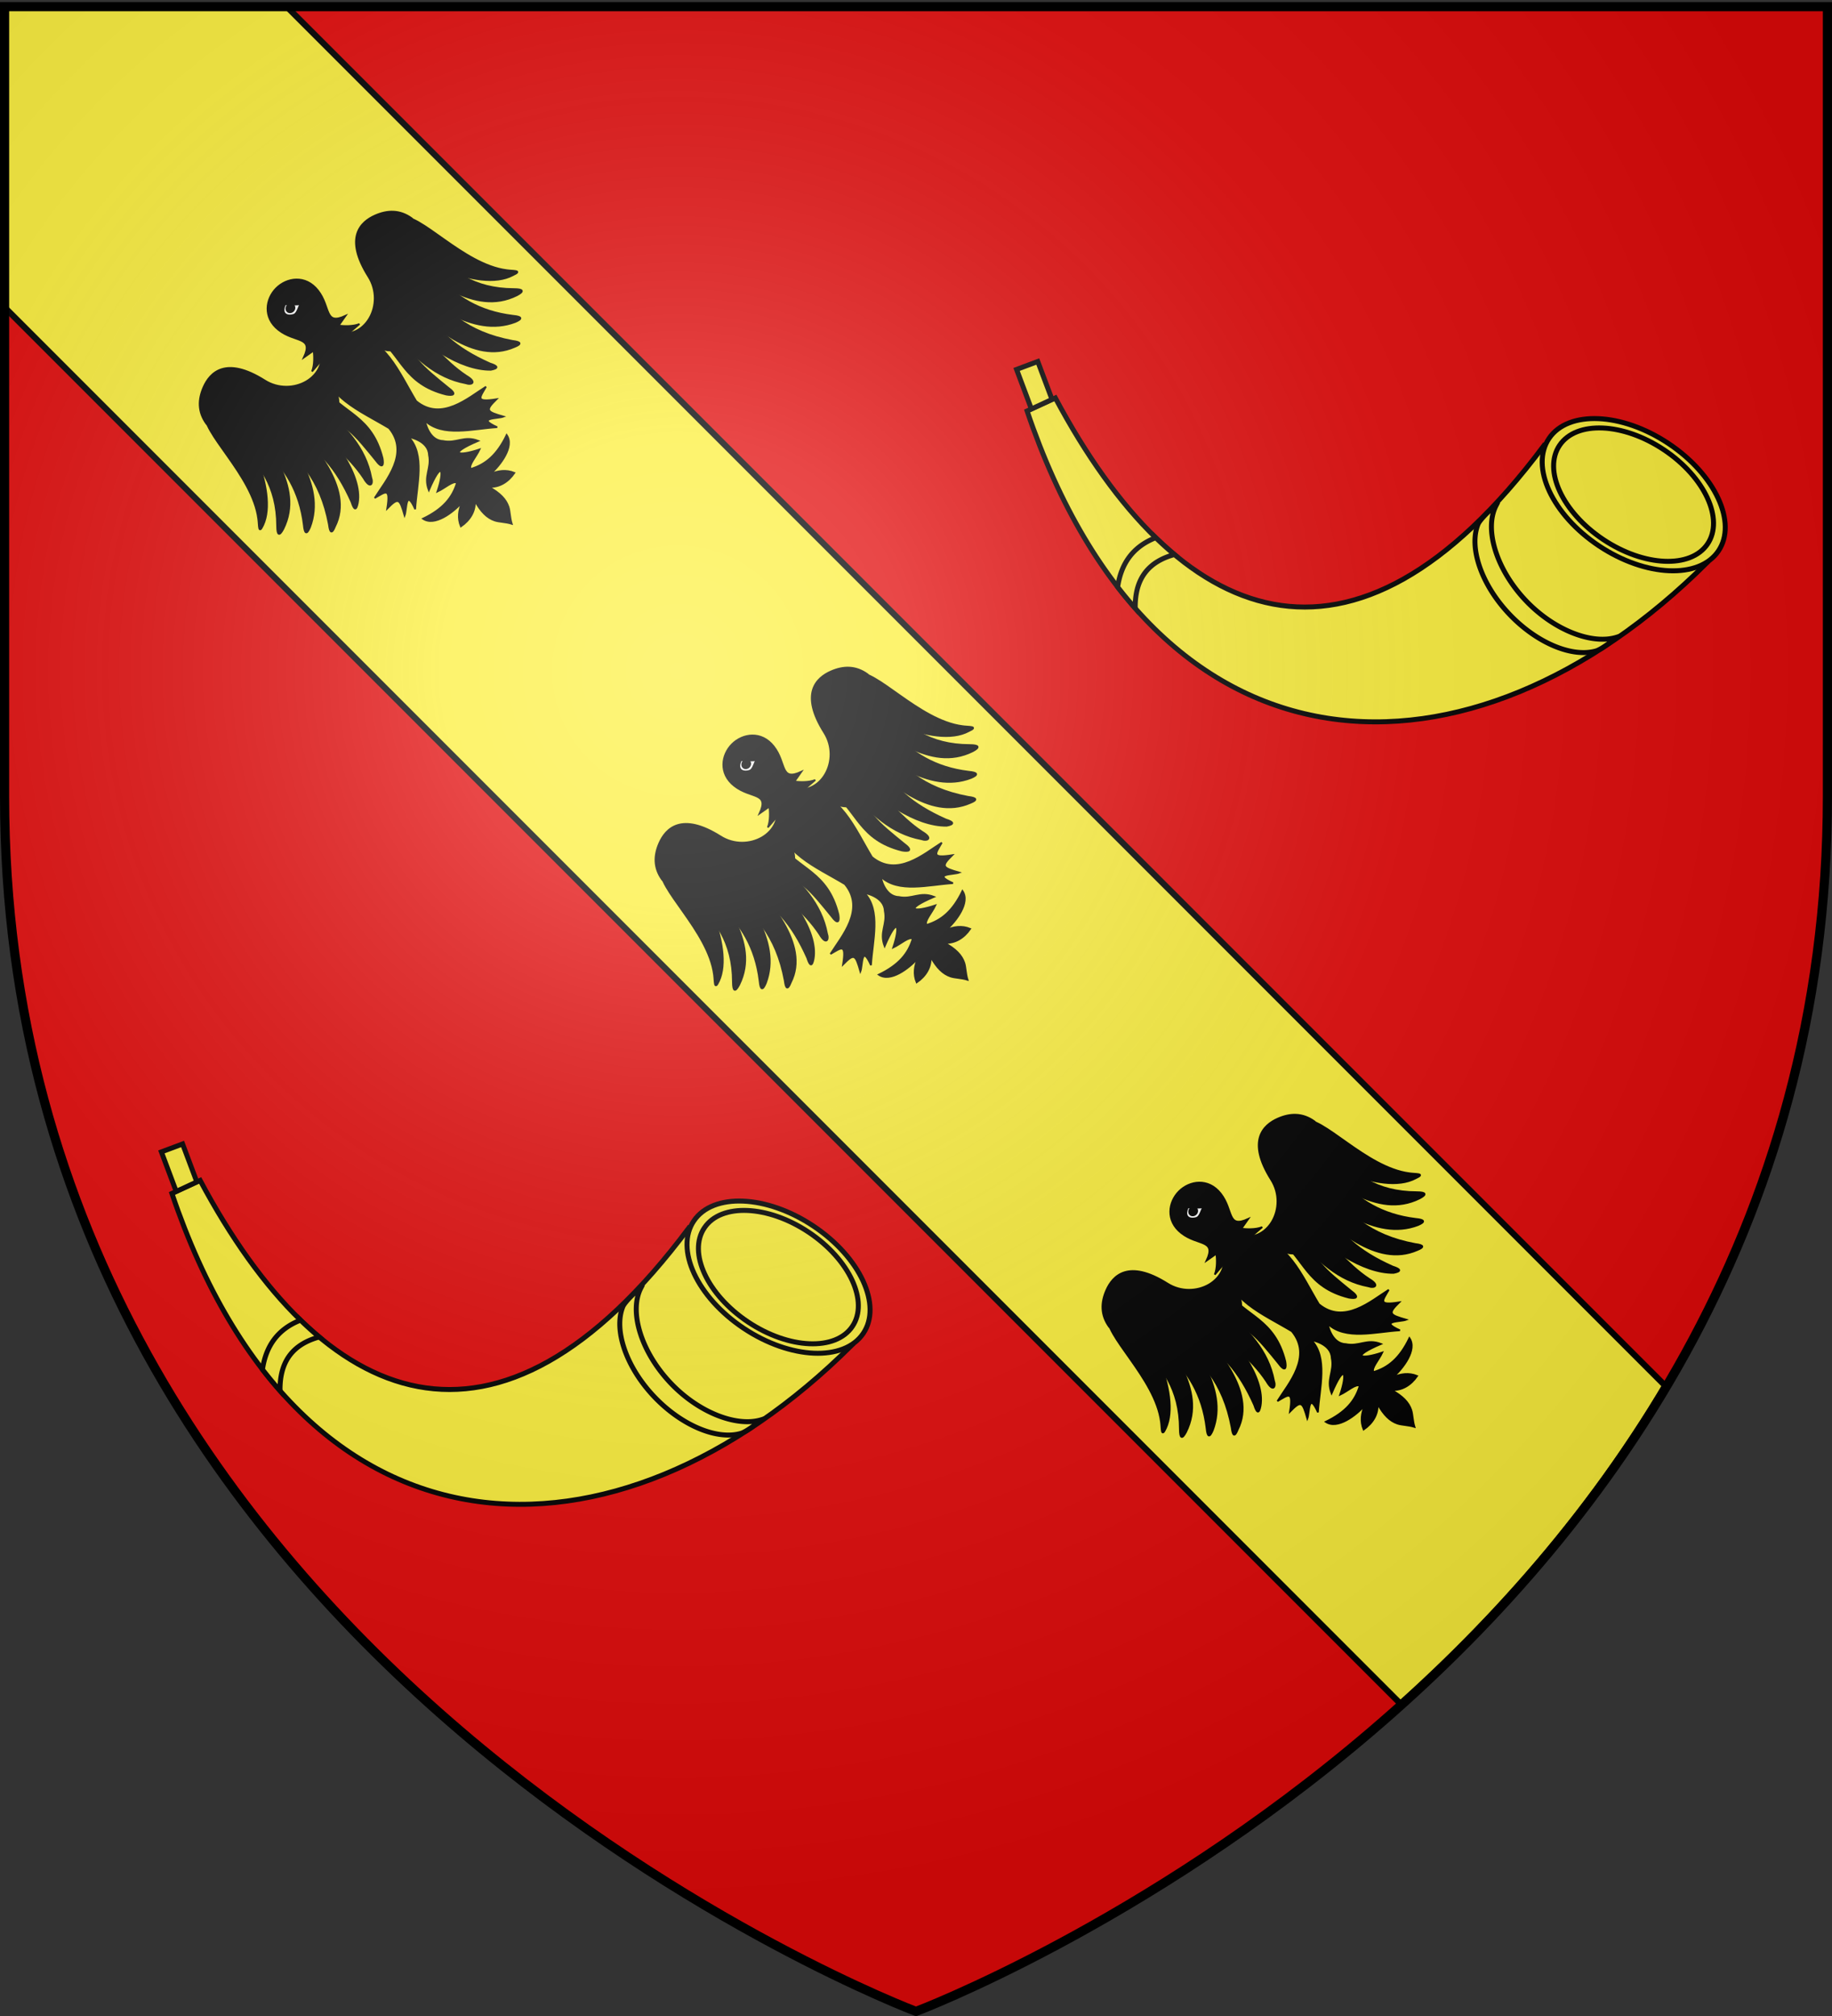 <svg xmlns="http://www.w3.org/2000/svg" xmlns:xlink="http://www.w3.org/1999/xlink" width="600" height="660" version="1.0"><rect width="100%" height="100%" fill="#333333" stroke="none"/><desc>Flag of Canton of Valais (Wallis)</desc><defs><radialGradient xlink:href="#b" id="c" cx="221.445" cy="226.331" r="300" fx="221.445" fy="226.331" gradientTransform="matrix(1.353 0 0 1.349 -77.63 -85.747)" gradientUnits="userSpaceOnUse"/><linearGradient id="b"><stop offset="0" style="stop-color:white;stop-opacity:.314"/><stop offset=".19" style="stop-color:white;stop-opacity:.251"/><stop offset=".6" style="stop-color:#6b6b6b;stop-opacity:.125"/><stop offset="1" style="stop-color:black;stop-opacity:.125"/></linearGradient></defs><g style="display:inline"><path d="M300 658.5s298.5-112.32 298.5-397.772V2.176H1.5v258.552C1.5 546.18 300 658.5 300 658.5" style="fill:#e20909;fill-opacity:1;fill-rule:evenodd;stroke:none;stroke-width:1px;stroke-linecap:butt;stroke-linejoin:miter;stroke-opacity:1"/></g><g style="opacity:1;display:inline"><path d="m1.5 100.781 457.375 457.375c31.349-28.132 62.039-62.67 86.688-104.125L93.719 2.188H1.5z" style="fill:#fcef3c;fill-opacity:1;fill-rule:evenodd;stroke:#000;stroke-width:2;stroke-linecap:butt;stroke-linejoin:miter;stroke-miterlimit:3.2;stroke-dasharray:none;stroke-opacity:1" transform="translate(-.148 -.328)"/><path d="M0 0h600v660H0z" style="fill:none;fill-opacity:1;fill-rule:nonzero;stroke:none;stroke-width:7.56;stroke-linecap:round;stroke-linejoin:round;stroke-miterlimit:4;stroke-dasharray:none;stroke-opacity:1" transform="translate(-.148 -.328)"/></g><g style="fill:#fcef3c"><path d="M115.714 208.099c115.943 155.128 220.9 109.177 294.643-28.81l17.024 7.857c-78.039 230.62-268.157 232.71-409.881 91.667z" style="fill:#fcef3c;fill-opacity:1;fill-rule:evenodd;stroke:#000;stroke-width:3;stroke-linecap:butt;stroke-linejoin:miter;stroke-miterlimit:4;stroke-dasharray:none;stroke-opacity:1" transform="matrix(-.543 0 0 .543 288.37 289.088)"/><path d="M112.555 203.657c11.575 17.042-1.906 46.069-30.108 64.83s-60.444 20.148-72.009 3.1c-11.575-17.042 1.906-46.07 30.108-64.83s60.444-20.149 72.009-3.1z" style="fill:#fcef3c;fill-opacity:1;fill-rule:evenodd;stroke:#000;stroke-width:3;stroke-linejoin:miter;stroke-miterlimit:4;stroke-dasharray:none;stroke-opacity:1" transform="matrix(-.543 0 0 .543 288.37 289.088)"/><path d="M106.193 207.83c10.112 14.932-1.665 40.367-26.303 56.806-24.639 16.44-52.806 17.656-62.91 2.717-10.112-14.933 1.665-40.368 26.304-56.807 24.638-16.44 52.805-17.655 62.909-2.717z" style="fill:#fcef3c;fill-opacity:1;fill-rule:evenodd;stroke:#000;stroke-width:3;stroke-linejoin:miter;stroke-miterlimit:4;stroke-dasharray:none;stroke-opacity:1" transform="matrix(-.543 0 0 .543 288.37 289.088)"/><path d="M144.506 244.138c7.271 14.116.076 38.371-17.968 57.372-16.987 17.889-39.843 26.543-54.51 22.124.756 1.046 8.812 7.197 12.109 8.159 14.366 4.19 35.791-4.668 52.37-22.127 16.923-17.82 24.547-40.271 18.887-54.257-1.157-2.86-8.886-10.342-10.888-11.27zM349.788 263.541a201 201 0 0 1-11.281 10.157c14.664 4.03 23.958 13.41 23.656 32.406 3.599-4.08 7.14-8.347 10.594-12.813-2.004-13.753-8.841-24.223-22.969-29.75z" style="fill:#fcef3c;fill-opacity:1;fill-rule:evenodd;stroke:#000;stroke-width:3;stroke-linecap:butt;stroke-linejoin:miter;stroke-miterlimit:4;stroke-dasharray:none;stroke-opacity:1" transform="matrix(-.543 0 0 .543 288.37 289.088)"/><path d="m420.945 157.323-8.594 22.875 12.437 5.75 8.938-23.844z" style="fill:#fcef3c;fill-opacity:1;fill-rule:evenodd;stroke:#000;stroke-width:3;stroke-linejoin:miter;stroke-miterlimit:4;stroke-dasharray:none;stroke-opacity:1" transform="matrix(-.543 0 0 .543 288.37 289.088)"/></g><g style="fill:#fcef3c"><path d="M115.714 208.099c115.943 155.128 220.9 109.177 294.643-28.81l17.024 7.857c-78.039 230.62-268.157 232.71-409.881 91.667z" style="fill:#fcef3c;fill-opacity:1;fill-rule:evenodd;stroke:#000;stroke-width:3;stroke-linecap:butt;stroke-linejoin:miter;stroke-miterlimit:4;stroke-dasharray:none;stroke-opacity:1" transform="matrix(-.543 0 0 .543 568.453 32.923)"/><path d="M112.555 203.657c11.575 17.042-1.906 46.069-30.108 64.83s-60.444 20.148-72.009 3.1c-11.575-17.042 1.906-46.07 30.108-64.83s60.444-20.149 72.009-3.1z" style="fill:#fcef3c;fill-opacity:1;fill-rule:evenodd;stroke:#000;stroke-width:3;stroke-linejoin:miter;stroke-miterlimit:4;stroke-dasharray:none;stroke-opacity:1" transform="matrix(-.543 0 0 .543 568.453 32.923)"/><path d="M106.193 207.83c10.112 14.932-1.665 40.367-26.303 56.806-24.639 16.44-52.806 17.656-62.91 2.717-10.112-14.933 1.665-40.368 26.304-56.807 24.638-16.44 52.805-17.655 62.909-2.717z" style="fill:#fcef3c;fill-opacity:1;fill-rule:evenodd;stroke:#000;stroke-width:3;stroke-linejoin:miter;stroke-miterlimit:4;stroke-dasharray:none;stroke-opacity:1" transform="matrix(-.543 0 0 .543 568.453 32.923)"/><path d="M144.506 244.138c7.271 14.116.076 38.371-17.968 57.372-16.987 17.889-39.843 26.543-54.51 22.124.756 1.046 8.812 7.197 12.109 8.159 14.366 4.19 35.791-4.668 52.37-22.127 16.923-17.82 24.547-40.271 18.887-54.257-1.157-2.86-8.886-10.342-10.888-11.27zM349.788 263.541a201 201 0 0 1-11.281 10.157c14.664 4.03 23.958 13.41 23.656 32.406 3.599-4.08 7.14-8.347 10.594-12.813-2.004-13.753-8.841-24.223-22.969-29.75z" style="fill:#fcef3c;fill-opacity:1;fill-rule:evenodd;stroke:#000;stroke-width:3;stroke-linecap:butt;stroke-linejoin:miter;stroke-miterlimit:4;stroke-dasharray:none;stroke-opacity:1" transform="matrix(-.543 0 0 .543 568.453 32.923)"/><path d="m420.945 157.323-8.594 22.875 12.437 5.75 8.938-23.844z" style="fill:#fcef3c;fill-opacity:1;fill-rule:evenodd;stroke:#000;stroke-width:3;stroke-linejoin:miter;stroke-miterlimit:4;stroke-dasharray:none;stroke-opacity:1" transform="matrix(-.543 0 0 .543 568.453 32.923)"/></g><g style="fill:#000"><path d="M64.753 130.195c-30.57 18.186-18.842 136.546-66.38 198.156-6.59 8.94-20.31 20.336-1.886 13.52C57.22 319.605 106.65 185.46 99.882 119.85c-5.265.003-14.913-.358-20.226.009-8.797 3.446-6.105 6.891-14.903 10.337z" style="fill:#000;fill-opacity:1;fill-rule:evenodd;stroke:#000;stroke-width:3.454;stroke-linecap:butt;stroke-linejoin:miter;stroke-miterlimit:4;stroke-dasharray:none;stroke-opacity:1" transform="matrix(.132 -.132 .132 .132 41.488 126.277)"/><path d="M76.119 164.731c-7.352 12.734-7.879 33.016-8.16 47.917-.903 48.047-4.61 97.353-55.148 148.135-11.749 11.889-9.785 15.11 3.797 10.938 81.06-27.275 79.942-129.285 105.83-186.346-1.95-12.183-.825-24.016-8.719-31.72-5.233.578-10.455.547-15.695 1.492-8.37 4.384-13.536 5.2-21.905 9.584z" style="fill:#000;fill-opacity:1;fill-rule:evenodd;stroke:#000;stroke-width:3.454;stroke-linecap:butt;stroke-linejoin:miter;stroke-miterlimit:4;stroke-dasharray:none;stroke-opacity:1" transform="matrix(.132 -.132 .132 .132 41.488 126.277)"/><path d="M91.595 194.577c-3.159 22.158.525 39.568.894 57.793.944 46.488-7.925 92.412-45.346 140.23-10.372 12.47-8.206 15.42 4.579 10.259 73.843-32.845 81.052-136.337 90.795-193.627-2.896-11.618-8.027-22.702-16.299-29.494-5.012.992-10.062 1.396-15.05 2.744-7.728 4.934-11.845 7.16-19.573 12.095z" style="fill:#000;fill-opacity:1;fill-rule:evenodd;stroke:#000;stroke-width:3.352;stroke-linecap:butt;stroke-linejoin:miter;stroke-miterlimit:4;stroke-dasharray:none;stroke-opacity:1" transform="matrix(.132 -.132 .132 .132 41.488 126.277)"/><path d="M115.9 234.22c10.976 65.466 8.65 122.453-36.955 188.818-9.779 12.397-7.597 15.214 4.715 9.868 72.87-23.87 73.06-132.436 81.096-188.436-3.111-11.232-3.871-21.89-12.092-28.29-4.852 1.091-9.757 1.612-14.578 3.05z" style="fill:#000;fill-opacity:1;fill-rule:evenodd;stroke:#000;stroke-width:3.263;stroke-linecap:butt;stroke-linejoin:miter;stroke-miterlimit:4;stroke-dasharray:none;stroke-opacity:1" transform="matrix(.132 -.132 .132 .132 41.488 126.277)"/><path d="M145.385 260.455c15.012 55.57 13.138 101.07-10.532 162.66-7.305 13.998-4.638 16.36 6.467 8.821 41.415-28.883 53.113-118.47 47.607-172.4-3.97-15.127-9.324-17.62-23.427-23.653-4.565 1.974-9.288 3.397-13.757 5.705-5.492 7.963-8.916 6.526-6.358 18.867z" style="fill:#000;fill-opacity:1;fill-rule:evenodd;stroke:#000;stroke-width:3.263;stroke-linecap:butt;stroke-linejoin:miter;stroke-miterlimit:4;stroke-dasharray:none;stroke-opacity:1" transform="matrix(.132 -.132 .132 .132 41.488 126.277)"/><path d="M177.878 259.733c8.602 25.74 6.6 52.31 6.524 81.046-.055 21.311.027 43.802-4.9 68.04-5.816 22.334 5.082 18.525 9.785 8.441 30.113-43.94 31.462-95.718 26.351-151-.329-7.855 4.722-17.086-18.13-31.568-17.735 4.665-24.927 9.1-19.63 25.041z" style="fill:#000;fill-opacity:1;fill-rule:evenodd;stroke:#000;stroke-width:3.263;stroke-linecap:butt;stroke-linejoin:miter;stroke-miterlimit:4;stroke-dasharray:none;stroke-opacity:1" transform="matrix(.132 -.132 .132 .132 41.488 126.277)"/><path d="M207.92 258.691c10.728 21.195 9.548 42.77 12.286 70.283 2.11 21.206-.937 46.28-3.376 70.893-3.516 22.81 4.206 16.516 10.592 7.404 39.845-66.348 6.106-104.47 14.663-158.702-4.382-9.942-7.91-23.271-29.16-7.13z" style="fill:#000;fill-opacity:1;fill-rule:evenodd;stroke:#000;stroke-width:3.263;stroke-linecap:butt;stroke-linejoin:miter;stroke-miterlimit:4;stroke-dasharray:none;stroke-opacity:1" transform="matrix(.132 -.132 .132 .132 41.488 126.277)"/><path d="M289.72 190.31c-27.501 52.036-99.653 28.874-111.944-25.44-17.956-79.347-58.478-77.644-84.068-67.718-21.95 8.514-37.906 23.431-41.978 49.233 13.746 9.08 18.711 2.338 28.213-2.004-7.585 8.55-15.145 11.38-15.35 35.77 28.439 6.72 20.69 4.391 30.65-.634-8.172 7.533-11.045 11.614-7.985 35.522 21.116.374 27.312-3.604 31.928-8.231-8.225 11.838-8.984 25.516-5.752 37.466 16.706-1.374 25.44-4.8 33.175-14.758-4.877 11.515-5.19 24.305.254 39.495 13.844-1.978 24.484-6.584 29.48-19.737-.982 17.231.958 28.616 8.712 36.906 10.013-4.397 21.7-11.502 24.527-21.338-1.09 13.167 11.089 25.809 18.649 29.153 9.76-5.926 20.85-14.743 23.868-28.005 20.713-22.69 15.824-22.662 55.8-14.525-3.335-18.006-9.912-46.141-18.18-61.155z" style="fill:#000;fill-opacity:1;fill-rule:evenodd;stroke:#000;stroke-width:3.097;stroke-linecap:butt;stroke-linejoin:miter;stroke-miterlimit:4;stroke-dasharray:none;stroke-opacity:1" transform="matrix(.132 -.132 .132 .132 41.488 126.277)"/></g><g style="fill:#000"><path d="M64.753 130.195c-30.57 18.186-18.842 136.546-66.38 198.156-6.59 8.94-20.31 20.336-1.886 13.52C62.327 322.16 106.65 185.46 99.882 119.85c-5.265.003-14.913-.358-20.226.009-8.797 3.446-6.105 6.891-14.903 10.337z" style="fill:#000;fill-opacity:1;fill-rule:evenodd;stroke:#000;stroke-width:3.454;stroke-linecap:butt;stroke-linejoin:miter;stroke-miterlimit:4;stroke-dasharray:none;stroke-opacity:1" transform="matrix(-.132 .132 .132 .132 122.4 45.366)"/><path d="M76.119 164.731c-7.352 12.734-7.879 33.016-8.16 47.917-.903 48.047-4.61 97.353-55.148 148.135-11.749 11.889-9.785 15.11 3.797 10.938 81.06-27.275 79.942-129.285 105.83-186.346-1.95-12.183-.825-24.016-8.719-31.72-5.233.578-10.455.547-15.695 1.492-8.37 4.384-13.536 5.2-21.905 9.584z" style="fill:#000;fill-opacity:1;fill-rule:evenodd;stroke:#000;stroke-width:3.454;stroke-linecap:butt;stroke-linejoin:miter;stroke-miterlimit:4;stroke-dasharray:none;stroke-opacity:1" transform="matrix(-.132 .132 .132 .132 122.4 45.366)"/><path d="M91.595 194.577c-3.159 22.158.525 39.568.894 57.793.944 46.488-7.925 92.412-45.346 140.23-10.372 12.47-8.206 15.42 4.579 10.259 73.843-32.845 81.052-136.337 90.795-193.627-2.896-11.618-8.027-22.702-16.299-29.494-5.012.992-10.062 1.396-15.05 2.744-7.728 4.934-11.845 7.16-19.573 12.095z" style="fill:#000;fill-opacity:1;fill-rule:evenodd;stroke:#000;stroke-width:3.352;stroke-linecap:butt;stroke-linejoin:miter;stroke-miterlimit:4;stroke-dasharray:none;stroke-opacity:1" transform="matrix(-.132 .132 .132 .132 122.4 45.366)"/><path d="M115.9 234.22c10.976 65.466 8.65 122.453-36.955 188.818-9.779 12.397-7.597 15.214 4.715 9.868 74.147-28.977 73.06-132.436 81.096-188.436-3.111-11.232-3.871-21.89-12.092-28.29-4.852 1.091-9.757 1.612-14.578 3.05z" style="fill:#000;fill-opacity:1;fill-rule:evenodd;stroke:#000;stroke-width:3.263;stroke-linecap:butt;stroke-linejoin:miter;stroke-miterlimit:4;stroke-dasharray:none;stroke-opacity:1" transform="matrix(-.132 .132 .132 .132 122.4 45.366)"/><path d="M145.385 260.455c15.012 55.57 13.138 101.07-10.532 162.66-7.305 13.998-4.638 16.36 6.467 8.821 38.862-37.819 53.113-118.47 47.607-172.4-3.97-15.127-9.324-17.62-23.427-23.653-4.565 1.974-9.288 3.397-13.757 5.705-5.492 7.963-8.916 6.526-6.358 18.867z" style="fill:#000;fill-opacity:1;fill-rule:evenodd;stroke:#000;stroke-width:3.263;stroke-linecap:butt;stroke-linejoin:miter;stroke-miterlimit:4;stroke-dasharray:none;stroke-opacity:1" transform="matrix(-.132 .132 .132 .132 122.4 45.366)"/><path d="M177.878 259.733c8.602 25.74 6.6 52.31 6.524 81.046-.055 21.311.027 43.802-4.9 68.04-5.816 22.334 5.082 18.525 9.785 8.441 30.113-43.94 31.462-95.718 26.351-151-.329-7.855 4.722-17.086-18.13-31.568-17.735 4.665-24.927 9.1-19.63 25.041z" style="fill:#000;fill-opacity:1;fill-rule:evenodd;stroke:#000;stroke-width:3.263;stroke-linecap:butt;stroke-linejoin:miter;stroke-miterlimit:4;stroke-dasharray:none;stroke-opacity:1" transform="matrix(-.132 .132 .132 .132 122.4 45.366)"/><path d="M207.92 258.691c10.728 21.195 9.548 42.77 12.286 70.283 2.11 21.206-.937 46.28-3.376 70.893-3.516 22.81 4.206 16.516 10.592 7.404 39.845-66.348 6.106-104.47 14.663-158.702-4.382-9.942-7.91-23.271-29.16-7.13z" style="fill:#000;fill-opacity:1;fill-rule:evenodd;stroke:#000;stroke-width:3.263;stroke-linecap:butt;stroke-linejoin:miter;stroke-miterlimit:4;stroke-dasharray:none;stroke-opacity:1" transform="matrix(-.132 .132 .132 .132 122.4 45.366)"/><path d="M289.72 190.31c-27.501 52.036-99.653 28.874-111.944-25.44-17.956-79.347-58.478-77.644-84.068-67.718-21.95 8.514-37.906 23.431-41.978 49.233 13.746 9.08 18.711 2.338 28.213-2.004-7.585 8.55-15.145 11.38-15.35 35.77 28.439 6.72 20.69 4.391 30.65-.634-8.172 7.533-11.045 11.614-7.985 35.522 21.116.374 27.312-3.604 31.928-8.231-8.225 11.838-8.984 25.516-5.752 37.466 16.706-1.374 25.44-4.8 33.175-14.758-4.877 11.515-5.19 24.305.254 39.495 13.844-1.978 24.484-6.584 29.48-19.737-.982 17.231.958 28.616 8.712 36.906 10.013-4.397 21.7-11.502 24.527-21.338-1.09 13.167 11.089 25.809 18.649 29.153 9.76-5.926 20.85-14.743 23.868-28.005 20.713-22.69 15.824-22.662 55.8-14.525-3.335-18.006-9.912-46.141-18.18-61.155z" style="fill:#000;fill-opacity:1;fill-rule:evenodd;stroke:#000;stroke-width:3.097;stroke-linecap:butt;stroke-linejoin:miter;stroke-miterlimit:4;stroke-dasharray:none;stroke-opacity:1" transform="matrix(-.132 .132 .132 .132 122.4 45.366)"/></g><path d="M101.938 105.816c3.445-3.447 9.585-4.456 13.653.734 4.278 5.457 2.005 11.532 9.03 8.288l-2.257 3.214c1.65.183 4.606.363 6.826-.53l-3.498 3.004c11.883 1.131 16.335 12.764 22.057 22.238 8.25 6.833 17.09-1.09 22.868-4.706-1.997 3.53-3.743 5.226 3.446 4.098-3.727 3.683-3.338 4.064 2.295 5.69-1.935.745-9.133.28-2.071 3.47-8.035.495-17.902 3.324-23.654-2.128 0 0 1.136 6.477 5.874 6.636 4.449.925 6.885-1.864 11.58-.041-10.089 4.324-6.648 5.176.427 2.808-1.116 2.41-3.764 5.263-2.857 6.383 4.827-1.457 8.577-4.546 11.736-11.12 2.63 3.804-2.089 9.897-5.31 12.788 2.419-1.06 5.093-1.502 7.85-.37-2.032 2.983-5.05 4.844-8.416 4.562 3.711 2.054 5.64 4.095 6.465 6.526.499 1.47.437 3.503 1.082 5.582-2.079-.645-4.111-.583-5.582-1.082-2.431-.826-4.472-2.754-6.526-6.465.282 3.366-1.579 6.384-4.562 8.415-1.132-2.756-.69-5.43.37-7.849-2.891 3.221-8.984 7.94-12.788 5.31 6.574-3.16 9.663-6.909 11.12-11.736-1.12-.907-3.973 1.74-6.383 2.856 2.368-7.074 1.516-10.515-2.808-.426-1.823-4.695.966-7.131.041-11.58-.159-4.738-6.636-5.874-6.636-5.874 5.453 5.752 2.623 15.619 2.128 23.654-3.19-7.062-2.725.136-3.47 2.07-1.626-5.632-2.007-6.02-5.69-2.294 1.128-7.19-.568-5.443-4.098-3.446 3.615-5.778 11.539-14.618 4.706-22.868-9.474-5.722-21.107-10.174-22.238-22.057l-3.005 3.498c.895-2.22.714-5.175.531-6.826l-3.214 2.257c3.244-7.025-2.831-4.752-8.288-9.03-5.19-4.068-4.18-10.208-.734-13.653z" style="fill:#000;fill-opacity:1;fill-rule:evenodd;stroke:#000;stroke-width:.551;stroke-linecap:butt;stroke-linejoin:miter;stroke-miterlimit:4;stroke-dasharray:none;stroke-opacity:1" transform="translate(-11.456 -11.456)"/><path d="M282.637 91.79c5.483.586 7.78-.601 12.433 3.717 8.4 9.206 14.09 15.79 20.014 19.19 3.74 2.145 6.608 3.708 9.514 5.424-1.215-.66-6.901-4.09-9.643-5.37-4.764-.656-15.59 8.01-22.359 4.48-10.9-5.688-14.837-17.385 2.152-23.572-.197-1.455-5.154-3.743-12.111-3.869z" style="fill:#fff;fill-opacity:1;fill-rule:evenodd;stroke:#000;stroke-width:2.952;stroke-linecap:butt;stroke-linejoin:miter;stroke-miterlimit:4;stroke-dasharray:none;stroke-opacity:1" transform="matrix(.132 -.132 .132 .132 41.812 125.953)"/><path d="M293.657 113.087c-3.766-1.501-5.433-5.401-3.72-8.705 1.711-3.303 6.728-5.76 9.923-3.264 3.057 2.388 5.388 5.458 3.721 8.705-1.658 3.23-5.925 4.705-9.66 3.364" style="fill:#000;fill-opacity:1;fill-rule:evenodd;stroke:#000;stroke-width:3;stroke-linecap:round;stroke-linejoin:round;stroke-miterlimit:4;stroke-dasharray:none;stroke-dashoffset:0;stroke-opacity:1" transform="matrix(.132 -.132 .132 .132 41.812 125.953)"/><g style="fill:#000"><path d="M64.753 130.195c-30.57 18.186-18.842 136.546-66.38 198.156-6.59 8.94-20.31 20.336-1.886 13.52C57.22 319.605 106.65 185.46 99.882 119.85c-5.265.003-14.913-.358-20.226.009-8.797 3.446-6.105 6.891-14.903 10.337z" style="fill:#000;fill-opacity:1;fill-rule:evenodd;stroke:#000;stroke-width:3.454;stroke-linecap:butt;stroke-linejoin:miter;stroke-miterlimit:4;stroke-dasharray:none;stroke-opacity:1" transform="matrix(.132 -.132 .132 .132 190.765 275.554)"/><path d="M76.119 164.731c-7.352 12.734-7.879 33.016-8.16 47.917-.903 48.047-4.61 97.353-55.148 148.135-11.749 11.889-9.785 15.11 3.797 10.938 81.06-27.275 79.942-129.285 105.83-186.346-1.95-12.183-.825-24.016-8.719-31.72-5.233.578-10.455.547-15.695 1.492-8.37 4.384-13.536 5.2-21.905 9.584z" style="fill:#000;fill-opacity:1;fill-rule:evenodd;stroke:#000;stroke-width:3.454;stroke-linecap:butt;stroke-linejoin:miter;stroke-miterlimit:4;stroke-dasharray:none;stroke-opacity:1" transform="matrix(.132 -.132 .132 .132 190.765 275.554)"/><path d="M91.595 194.577c-3.159 22.158.525 39.568.894 57.793.944 46.488-7.925 92.412-45.346 140.23-10.372 12.47-8.206 15.42 4.579 10.259 73.843-32.845 81.052-136.337 90.795-193.627-2.896-11.618-8.027-22.702-16.299-29.494-5.012.992-10.062 1.396-15.05 2.744-7.728 4.934-11.845 7.16-19.573 12.095z" style="fill:#000;fill-opacity:1;fill-rule:evenodd;stroke:#000;stroke-width:3.352;stroke-linecap:butt;stroke-linejoin:miter;stroke-miterlimit:4;stroke-dasharray:none;stroke-opacity:1" transform="matrix(.132 -.132 .132 .132 190.765 275.554)"/><path d="M115.9 234.22c10.976 65.466 8.65 122.453-36.955 188.818-9.779 12.397-7.597 15.214 4.715 9.868 72.87-23.87 73.06-132.436 81.096-188.436-3.111-11.232-3.871-21.89-12.092-28.29-4.852 1.091-9.757 1.612-14.578 3.05z" style="fill:#000;fill-opacity:1;fill-rule:evenodd;stroke:#000;stroke-width:3.263;stroke-linecap:butt;stroke-linejoin:miter;stroke-miterlimit:4;stroke-dasharray:none;stroke-opacity:1" transform="matrix(.132 -.132 .132 .132 190.765 275.554)"/><path d="M145.385 260.455c15.012 55.57 13.138 101.07-10.532 162.66-7.305 13.998-4.638 16.36 6.467 8.821 41.415-28.883 53.113-118.47 47.607-172.4-3.97-15.127-9.324-17.62-23.427-23.653-4.565 1.974-9.288 3.397-13.757 5.705-5.492 7.963-8.916 6.526-6.358 18.867z" style="fill:#000;fill-opacity:1;fill-rule:evenodd;stroke:#000;stroke-width:3.263;stroke-linecap:butt;stroke-linejoin:miter;stroke-miterlimit:4;stroke-dasharray:none;stroke-opacity:1" transform="matrix(.132 -.132 .132 .132 190.765 275.554)"/><path d="M177.878 259.733c8.602 25.74 6.6 52.31 6.524 81.046-.055 21.311.027 43.802-4.9 68.04-5.816 22.334 5.082 18.525 9.785 8.441 30.113-43.94 31.462-95.718 26.351-151-.329-7.855 4.722-17.086-18.13-31.568-17.735 4.665-24.927 9.1-19.63 25.041z" style="fill:#000;fill-opacity:1;fill-rule:evenodd;stroke:#000;stroke-width:3.263;stroke-linecap:butt;stroke-linejoin:miter;stroke-miterlimit:4;stroke-dasharray:none;stroke-opacity:1" transform="matrix(.132 -.132 .132 .132 190.765 275.554)"/><path d="M207.92 258.691c10.728 21.195 9.548 42.77 12.286 70.283 2.11 21.206-.937 46.28-3.376 70.893-3.516 22.81 4.206 16.516 10.592 7.404 39.845-66.348 6.106-104.47 14.663-158.702-4.382-9.942-7.91-23.271-29.16-7.13z" style="fill:#000;fill-opacity:1;fill-rule:evenodd;stroke:#000;stroke-width:3.263;stroke-linecap:butt;stroke-linejoin:miter;stroke-miterlimit:4;stroke-dasharray:none;stroke-opacity:1" transform="matrix(.132 -.132 .132 .132 190.765 275.554)"/><path d="M289.72 190.31c-27.501 52.036-99.653 28.874-111.944-25.44-17.956-79.347-58.478-77.644-84.068-67.718-21.95 8.514-37.906 23.431-41.978 49.233 13.746 9.08 18.711 2.338 28.213-2.004-7.585 8.55-15.145 11.38-15.35 35.77 28.439 6.72 20.69 4.391 30.65-.634-8.172 7.533-11.045 11.614-7.985 35.522 21.116.374 27.312-3.604 31.928-8.231-8.225 11.838-8.984 25.516-5.752 37.466 16.706-1.374 25.44-4.8 33.175-14.758-4.877 11.515-5.19 24.305.254 39.495 13.844-1.978 24.484-6.584 29.48-19.737-.982 17.231.958 28.616 8.712 36.906 10.013-4.397 21.7-11.502 24.527-21.338-1.09 13.167 11.089 25.809 18.649 29.153 9.76-5.926 20.85-14.743 23.868-28.005 20.713-22.69 15.824-22.662 55.8-14.525-3.335-18.006-9.912-46.141-18.18-61.155z" style="fill:#000;fill-opacity:1;fill-rule:evenodd;stroke:#000;stroke-width:3.097;stroke-linecap:butt;stroke-linejoin:miter;stroke-miterlimit:4;stroke-dasharray:none;stroke-opacity:1" transform="matrix(.132 -.132 .132 .132 190.765 275.554)"/></g><g style="fill:#000"><path d="M64.753 130.195c-30.57 18.186-18.842 136.546-66.38 198.156-6.59 8.94-20.31 20.336-1.886 13.52C62.327 322.16 106.65 185.46 99.882 119.85c-5.265.003-14.913-.358-20.226.009-8.797 3.446-6.105 6.891-14.903 10.337z" style="fill:#000;fill-opacity:1;fill-rule:evenodd;stroke:#000;stroke-width:3.454;stroke-linecap:butt;stroke-linejoin:miter;stroke-miterlimit:4;stroke-dasharray:none;stroke-opacity:1" transform="matrix(-.132 .132 .132 .132 271.676 194.643)"/><path d="M76.119 164.731c-7.352 12.734-7.879 33.016-8.16 47.917-.903 48.047-4.61 97.353-55.148 148.135-11.749 11.889-9.785 15.11 3.797 10.938 81.06-27.275 79.942-129.285 105.83-186.346-1.95-12.183-.825-24.016-8.719-31.72-5.233.578-10.455.547-15.695 1.492-8.37 4.384-13.536 5.2-21.905 9.584z" style="fill:#000;fill-opacity:1;fill-rule:evenodd;stroke:#000;stroke-width:3.454;stroke-linecap:butt;stroke-linejoin:miter;stroke-miterlimit:4;stroke-dasharray:none;stroke-opacity:1" transform="matrix(-.132 .132 .132 .132 271.676 194.643)"/><path d="M91.595 194.577c-3.159 22.158.525 39.568.894 57.793.944 46.488-7.925 92.412-45.346 140.23-10.372 12.47-8.206 15.42 4.579 10.259 73.843-32.845 81.052-136.337 90.795-193.627-2.896-11.618-8.027-22.702-16.299-29.494-5.012.992-10.062 1.396-15.05 2.744-7.728 4.934-11.845 7.16-19.573 12.095z" style="fill:#000;fill-opacity:1;fill-rule:evenodd;stroke:#000;stroke-width:3.352;stroke-linecap:butt;stroke-linejoin:miter;stroke-miterlimit:4;stroke-dasharray:none;stroke-opacity:1" transform="matrix(-.132 .132 .132 .132 271.676 194.643)"/><path d="M115.9 234.22c10.976 65.466 8.65 122.453-36.955 188.818-9.779 12.397-7.597 15.214 4.715 9.868 74.147-28.977 73.06-132.436 81.096-188.436-3.111-11.232-3.871-21.89-12.092-28.29-4.852 1.091-9.757 1.612-14.578 3.05z" style="fill:#000;fill-opacity:1;fill-rule:evenodd;stroke:#000;stroke-width:3.263;stroke-linecap:butt;stroke-linejoin:miter;stroke-miterlimit:4;stroke-dasharray:none;stroke-opacity:1" transform="matrix(-.132 .132 .132 .132 271.676 194.643)"/><path d="M145.385 260.455c15.012 55.57 13.138 101.07-10.532 162.66-7.305 13.998-4.638 16.36 6.467 8.821 38.862-37.819 53.113-118.47 47.607-172.4-3.97-15.127-9.324-17.62-23.427-23.653-4.565 1.974-9.288 3.397-13.757 5.705-5.492 7.963-8.916 6.526-6.358 18.867z" style="fill:#000;fill-opacity:1;fill-rule:evenodd;stroke:#000;stroke-width:3.263;stroke-linecap:butt;stroke-linejoin:miter;stroke-miterlimit:4;stroke-dasharray:none;stroke-opacity:1" transform="matrix(-.132 .132 .132 .132 271.676 194.643)"/><path d="M177.878 259.733c8.602 25.74 6.6 52.31 6.524 81.046-.055 21.311.027 43.802-4.9 68.04-5.816 22.334 5.082 18.525 9.785 8.441 30.113-43.94 31.462-95.718 26.351-151-.329-7.855 4.722-17.086-18.13-31.568-17.735 4.665-24.927 9.1-19.63 25.041z" style="fill:#000;fill-opacity:1;fill-rule:evenodd;stroke:#000;stroke-width:3.263;stroke-linecap:butt;stroke-linejoin:miter;stroke-miterlimit:4;stroke-dasharray:none;stroke-opacity:1" transform="matrix(-.132 .132 .132 .132 271.676 194.643)"/><path d="M207.92 258.691c10.728 21.195 9.548 42.77 12.286 70.283 2.11 21.206-.937 46.28-3.376 70.893-3.516 22.81 4.206 16.516 10.592 7.404 39.845-66.348 6.106-104.47 14.663-158.702-4.382-9.942-7.91-23.271-29.16-7.13z" style="fill:#000;fill-opacity:1;fill-rule:evenodd;stroke:#000;stroke-width:3.263;stroke-linecap:butt;stroke-linejoin:miter;stroke-miterlimit:4;stroke-dasharray:none;stroke-opacity:1" transform="matrix(-.132 .132 .132 .132 271.676 194.643)"/><path d="M289.72 190.31c-27.501 52.036-99.653 28.874-111.944-25.44-17.956-79.347-58.478-77.644-84.068-67.718-21.95 8.514-37.906 23.431-41.978 49.233 13.746 9.08 18.711 2.338 28.213-2.004-7.585 8.55-15.145 11.38-15.35 35.77 28.439 6.72 20.69 4.391 30.65-.634-8.172 7.533-11.045 11.614-7.985 35.522 21.116.374 27.312-3.604 31.928-8.231-8.225 11.838-8.984 25.516-5.752 37.466 16.706-1.374 25.44-4.8 33.175-14.758-4.877 11.515-5.19 24.305.254 39.495 13.844-1.978 24.484-6.584 29.48-19.737-.982 17.231.958 28.616 8.712 36.906 10.013-4.397 21.7-11.502 24.527-21.338-1.09 13.167 11.089 25.809 18.649 29.153 9.76-5.926 20.85-14.743 23.868-28.005 20.713-22.69 15.824-22.662 55.8-14.525-3.335-18.006-9.912-46.141-18.18-61.155z" style="fill:#000;fill-opacity:1;fill-rule:evenodd;stroke:#000;stroke-width:3.097;stroke-linecap:butt;stroke-linejoin:miter;stroke-miterlimit:4;stroke-dasharray:none;stroke-opacity:1" transform="matrix(-.132 .132 .132 .132 271.676 194.643)"/></g><path d="M101.938 105.816c3.445-3.447 9.585-4.456 13.653.734 4.278 5.457 2.005 11.532 9.03 8.288l-2.257 3.214c1.65.183 4.606.363 6.826-.53l-3.498 3.004c11.883 1.131 16.335 12.764 22.057 22.238 8.25 6.833 17.09-1.09 22.868-4.706-1.997 3.53-3.743 5.226 3.446 4.098-3.727 3.683-3.338 4.064 2.295 5.69-1.935.745-9.133.28-2.071 3.47-8.035.495-17.902 3.324-23.654-2.128 0 0 1.136 6.477 5.874 6.636 4.449.925 6.885-1.864 11.58-.041-10.089 4.324-6.648 5.176.427 2.808-1.116 2.41-3.764 5.263-2.857 6.383 4.827-1.457 8.577-4.546 11.736-11.12 2.63 3.804-2.089 9.897-5.31 12.788 2.419-1.06 5.093-1.502 7.85-.37-2.032 2.983-5.05 4.844-8.416 4.562 3.711 2.054 5.64 4.095 6.465 6.526.499 1.47.437 3.503 1.082 5.582-2.079-.645-4.111-.583-5.582-1.082-2.431-.826-4.472-2.754-6.526-6.465.282 3.366-1.579 6.384-4.562 8.415-1.132-2.756-.69-5.43.37-7.849-2.891 3.221-8.984 7.94-12.788 5.31 6.574-3.16 9.663-6.909 11.12-11.736-1.12-.907-3.973 1.74-6.383 2.856 2.368-7.074 1.516-10.515-2.808-.426-1.823-4.695.966-7.131.041-11.58-.159-4.738-6.636-5.874-6.636-5.874 5.453 5.752 2.623 15.619 2.128 23.654-3.19-7.062-2.725.136-3.47 2.07-1.626-5.632-2.007-6.02-5.69-2.294 1.128-7.19-.568-5.443-4.098-3.446 3.615-5.778 11.539-14.618 4.706-22.868-9.474-5.722-21.107-10.174-22.238-22.057l-3.005 3.498c.895-2.22.714-5.175.531-6.826l-3.214 2.257c3.244-7.025-2.831-4.752-8.288-9.03-5.19-4.068-4.18-10.208-.734-13.653z" style="fill:#000;fill-opacity:1;fill-rule:evenodd;stroke:#000;stroke-width:.551;stroke-linecap:butt;stroke-linejoin:miter;stroke-miterlimit:4;stroke-dasharray:none;stroke-opacity:1" transform="translate(137.82 137.82)"/><path d="M282.637 91.79c5.483.586 7.78-.601 12.433 3.717 8.4 9.206 14.09 15.79 20.014 19.19 3.74 2.145 6.608 3.708 9.514 5.424-1.215-.66-6.901-4.09-9.643-5.37-4.764-.656-15.59 8.01-22.359 4.48-10.9-5.688-14.837-17.385 2.152-23.572-.197-1.455-5.154-3.743-12.111-3.869z" style="fill:#fff;fill-opacity:1;fill-rule:evenodd;stroke:#000;stroke-width:2.952;stroke-linecap:butt;stroke-linejoin:miter;stroke-miterlimit:4;stroke-dasharray:none;stroke-opacity:1" transform="matrix(.132 -.132 .132 .132 191.089 275.23)"/><path d="M293.657 113.087c-3.766-1.501-5.433-5.401-3.72-8.705 1.711-3.303 6.728-5.76 9.923-3.264 3.057 2.388 5.388 5.458 3.721 8.705-1.658 3.23-5.925 4.705-9.66 3.364" style="fill:#000;fill-opacity:1;fill-rule:evenodd;stroke:#000;stroke-width:3;stroke-linecap:round;stroke-linejoin:round;stroke-miterlimit:4;stroke-dasharray:none;stroke-dashoffset:0;stroke-opacity:1" transform="matrix(.132 -.132 .132 .132 191.089 275.23)"/><g style="fill:#000"><path d="M64.753 130.195c-30.57 18.186-18.842 136.546-66.38 198.156-6.59 8.94-20.31 20.336-1.886 13.52C57.22 319.605 106.65 185.46 99.882 119.85c-5.265.003-14.913-.358-20.226.009-8.797 3.446-6.105 6.891-14.903 10.337z" style="fill:#000;fill-opacity:1;fill-rule:evenodd;stroke:#000;stroke-width:3.454;stroke-linecap:butt;stroke-linejoin:miter;stroke-miterlimit:4;stroke-dasharray:none;stroke-opacity:1" transform="matrix(.132 -.132 .132 .132 337.148 421.937)"/><path d="M76.119 164.731c-7.352 12.734-7.879 33.016-8.16 47.917-.903 48.047-4.61 97.353-55.148 148.135-11.749 11.889-9.785 15.11 3.797 10.938 81.06-27.275 79.942-129.285 105.83-186.346-1.95-12.183-.825-24.016-8.719-31.72-5.233.578-10.455.547-15.695 1.492-8.37 4.384-13.536 5.2-21.905 9.584z" style="fill:#000;fill-opacity:1;fill-rule:evenodd;stroke:#000;stroke-width:3.454;stroke-linecap:butt;stroke-linejoin:miter;stroke-miterlimit:4;stroke-dasharray:none;stroke-opacity:1" transform="matrix(.132 -.132 .132 .132 337.148 421.937)"/><path d="M91.595 194.577c-3.159 22.158.525 39.568.894 57.793.944 46.488-7.925 92.412-45.346 140.23-10.372 12.47-8.206 15.42 4.579 10.259 73.843-32.845 81.052-136.337 90.795-193.627-2.896-11.618-8.027-22.702-16.299-29.494-5.012.992-10.062 1.396-15.05 2.744-7.728 4.934-11.845 7.16-19.573 12.095z" style="fill:#000;fill-opacity:1;fill-rule:evenodd;stroke:#000;stroke-width:3.352;stroke-linecap:butt;stroke-linejoin:miter;stroke-miterlimit:4;stroke-dasharray:none;stroke-opacity:1" transform="matrix(.132 -.132 .132 .132 337.148 421.937)"/><path d="M115.9 234.22c10.976 65.466 8.65 122.453-36.955 188.818-9.779 12.397-7.597 15.214 4.715 9.868 72.87-23.87 73.06-132.436 81.096-188.436-3.111-11.232-3.871-21.89-12.092-28.29-4.852 1.091-9.757 1.612-14.578 3.05z" style="fill:#000;fill-opacity:1;fill-rule:evenodd;stroke:#000;stroke-width:3.263;stroke-linecap:butt;stroke-linejoin:miter;stroke-miterlimit:4;stroke-dasharray:none;stroke-opacity:1" transform="matrix(.132 -.132 .132 .132 337.148 421.937)"/><path d="M145.385 260.455c15.012 55.57 13.138 101.07-10.532 162.66-7.305 13.998-4.638 16.36 6.467 8.821 41.415-28.883 53.113-118.47 47.607-172.4-3.97-15.127-9.324-17.62-23.427-23.653-4.565 1.974-9.288 3.397-13.757 5.705-5.492 7.963-8.916 6.526-6.358 18.867z" style="fill:#000;fill-opacity:1;fill-rule:evenodd;stroke:#000;stroke-width:3.263;stroke-linecap:butt;stroke-linejoin:miter;stroke-miterlimit:4;stroke-dasharray:none;stroke-opacity:1" transform="matrix(.132 -.132 .132 .132 337.148 421.937)"/><path d="M177.878 259.733c8.602 25.74 6.6 52.31 6.524 81.046-.055 21.311.027 43.802-4.9 68.04-5.816 22.334 5.082 18.525 9.785 8.441 30.113-43.94 31.462-95.718 26.351-151-.329-7.855 4.722-17.086-18.13-31.568-17.735 4.665-24.927 9.1-19.63 25.041z" style="fill:#000;fill-opacity:1;fill-rule:evenodd;stroke:#000;stroke-width:3.263;stroke-linecap:butt;stroke-linejoin:miter;stroke-miterlimit:4;stroke-dasharray:none;stroke-opacity:1" transform="matrix(.132 -.132 .132 .132 337.148 421.937)"/><path d="M207.92 258.691c10.728 21.195 9.548 42.77 12.286 70.283 2.11 21.206-.937 46.28-3.376 70.893-3.516 22.81 4.206 16.516 10.592 7.404 39.845-66.348 6.106-104.47 14.663-158.702-4.382-9.942-7.91-23.271-29.16-7.13z" style="fill:#000;fill-opacity:1;fill-rule:evenodd;stroke:#000;stroke-width:3.263;stroke-linecap:butt;stroke-linejoin:miter;stroke-miterlimit:4;stroke-dasharray:none;stroke-opacity:1" transform="matrix(.132 -.132 .132 .132 337.148 421.937)"/><path d="M289.72 190.31c-27.501 52.036-99.653 28.874-111.944-25.44-17.956-79.347-58.478-77.644-84.068-67.718-21.95 8.514-37.906 23.431-41.978 49.233 13.746 9.08 18.711 2.338 28.213-2.004-7.585 8.55-15.145 11.38-15.35 35.77 28.439 6.72 20.69 4.391 30.65-.634-8.172 7.533-11.045 11.614-7.985 35.522 21.116.374 27.312-3.604 31.928-8.231-8.225 11.838-8.984 25.516-5.752 37.466 16.706-1.374 25.44-4.8 33.175-14.758-4.877 11.515-5.19 24.305.254 39.495 13.844-1.978 24.484-6.584 29.48-19.737-.982 17.231.958 28.616 8.712 36.906 10.013-4.397 21.7-11.502 24.527-21.338-1.09 13.167 11.089 25.809 18.649 29.153 9.76-5.926 20.85-14.743 23.868-28.005 20.713-22.69 15.824-22.662 55.8-14.525-3.335-18.006-9.912-46.141-18.18-61.155z" style="fill:#000;fill-opacity:1;fill-rule:evenodd;stroke:#000;stroke-width:3.097;stroke-linecap:butt;stroke-linejoin:miter;stroke-miterlimit:4;stroke-dasharray:none;stroke-opacity:1" transform="matrix(.132 -.132 .132 .132 337.148 421.937)"/></g><g style="fill:#000"><path d="M64.753 130.195c-30.57 18.186-18.842 136.546-66.38 198.156-6.59 8.94-20.31 20.336-1.886 13.52C62.327 322.16 106.65 185.46 99.882 119.85c-5.265.003-14.913-.358-20.226.009-8.797 3.446-6.105 6.891-14.903 10.337z" style="fill:#000;fill-opacity:1;fill-rule:evenodd;stroke:#000;stroke-width:3.454;stroke-linecap:butt;stroke-linejoin:miter;stroke-miterlimit:4;stroke-dasharray:none;stroke-opacity:1" transform="matrix(-.132 .132 .132 .132 418.06 341.026)"/><path d="M76.119 164.731c-7.352 12.734-7.879 33.016-8.16 47.917-.903 48.047-4.61 97.353-55.148 148.135-11.749 11.889-9.785 15.11 3.797 10.938 81.06-27.275 79.942-129.285 105.83-186.346-1.95-12.183-.825-24.016-8.719-31.72-5.233.578-10.455.547-15.695 1.492-8.37 4.384-13.536 5.2-21.905 9.584z" style="fill:#000;fill-opacity:1;fill-rule:evenodd;stroke:#000;stroke-width:3.454;stroke-linecap:butt;stroke-linejoin:miter;stroke-miterlimit:4;stroke-dasharray:none;stroke-opacity:1" transform="matrix(-.132 .132 .132 .132 418.06 341.026)"/><path d="M91.595 194.577c-3.159 22.158.525 39.568.894 57.793.944 46.488-7.925 92.412-45.346 140.23-10.372 12.47-8.206 15.42 4.579 10.259 73.843-32.845 81.052-136.337 90.795-193.627-2.896-11.618-8.027-22.702-16.299-29.494-5.012.992-10.062 1.396-15.05 2.744-7.728 4.934-11.845 7.16-19.573 12.095z" style="fill:#000;fill-opacity:1;fill-rule:evenodd;stroke:#000;stroke-width:3.352;stroke-linecap:butt;stroke-linejoin:miter;stroke-miterlimit:4;stroke-dasharray:none;stroke-opacity:1" transform="matrix(-.132 .132 .132 .132 418.06 341.026)"/><path d="M115.9 234.22c10.976 65.466 8.65 122.453-36.955 188.818-9.779 12.397-7.597 15.214 4.715 9.868 74.147-28.977 73.06-132.436 81.096-188.436-3.111-11.232-3.871-21.89-12.092-28.29-4.852 1.091-9.757 1.612-14.578 3.05z" style="fill:#000;fill-opacity:1;fill-rule:evenodd;stroke:#000;stroke-width:3.263;stroke-linecap:butt;stroke-linejoin:miter;stroke-miterlimit:4;stroke-dasharray:none;stroke-opacity:1" transform="matrix(-.132 .132 .132 .132 418.06 341.026)"/><path d="M145.385 260.455c15.012 55.57 13.138 101.07-10.532 162.66-7.305 13.998-4.638 16.36 6.467 8.821 38.862-37.819 53.113-118.47 47.607-172.4-3.97-15.127-9.324-17.62-23.427-23.653-4.565 1.974-9.288 3.397-13.757 5.705-5.492 7.963-8.916 6.526-6.358 18.867z" style="fill:#000;fill-opacity:1;fill-rule:evenodd;stroke:#000;stroke-width:3.263;stroke-linecap:butt;stroke-linejoin:miter;stroke-miterlimit:4;stroke-dasharray:none;stroke-opacity:1" transform="matrix(-.132 .132 .132 .132 418.06 341.026)"/><path d="M177.878 259.733c8.602 25.74 6.6 52.31 6.524 81.046-.055 21.311.027 43.802-4.9 68.04-5.816 22.334 5.082 18.525 9.785 8.441 30.113-43.94 31.462-95.718 26.351-151-.329-7.855 4.722-17.086-18.13-31.568-17.735 4.665-24.927 9.1-19.63 25.041z" style="fill:#000;fill-opacity:1;fill-rule:evenodd;stroke:#000;stroke-width:3.263;stroke-linecap:butt;stroke-linejoin:miter;stroke-miterlimit:4;stroke-dasharray:none;stroke-opacity:1" transform="matrix(-.132 .132 .132 .132 418.06 341.026)"/><path d="M207.92 258.691c10.728 21.195 9.548 42.77 12.286 70.283 2.11 21.206-.937 46.28-3.376 70.893-3.516 22.81 4.206 16.516 10.592 7.404 39.845-66.348 6.106-104.47 14.663-158.702-4.382-9.942-7.91-23.271-29.16-7.13z" style="fill:#000;fill-opacity:1;fill-rule:evenodd;stroke:#000;stroke-width:3.263;stroke-linecap:butt;stroke-linejoin:miter;stroke-miterlimit:4;stroke-dasharray:none;stroke-opacity:1" transform="matrix(-.132 .132 .132 .132 418.06 341.026)"/><path d="M289.72 190.31c-27.501 52.036-99.653 28.874-111.944-25.44-17.956-79.347-58.478-77.644-84.068-67.718-21.95 8.514-37.906 23.431-41.978 49.233 13.746 9.08 18.711 2.338 28.213-2.004-7.585 8.55-15.145 11.38-15.35 35.77 28.439 6.72 20.69 4.391 30.65-.634-8.172 7.533-11.045 11.614-7.985 35.522 21.116.374 27.312-3.604 31.928-8.231-8.225 11.838-8.984 25.516-5.752 37.466 16.706-1.374 25.44-4.8 33.175-14.758-4.877 11.515-5.19 24.305.254 39.495 13.844-1.978 24.484-6.584 29.48-19.737-.982 17.231.958 28.616 8.712 36.906 10.013-4.397 21.7-11.502 24.527-21.338-1.09 13.167 11.089 25.809 18.649 29.153 9.76-5.926 20.85-14.743 23.868-28.005 20.713-22.69 15.824-22.662 55.8-14.525-3.335-18.006-9.912-46.141-18.18-61.155z" style="fill:#000;fill-opacity:1;fill-rule:evenodd;stroke:#000;stroke-width:3.097;stroke-linecap:butt;stroke-linejoin:miter;stroke-miterlimit:4;stroke-dasharray:none;stroke-opacity:1" transform="matrix(-.132 .132 .132 .132 418.06 341.026)"/></g><path d="M101.938 105.816c3.445-3.447 9.585-4.456 13.653.734 4.278 5.457 2.005 11.532 9.03 8.288l-2.257 3.214c1.65.183 4.606.363 6.826-.53l-3.498 3.004c11.883 1.131 16.335 12.764 22.057 22.238 8.25 6.833 17.09-1.09 22.868-4.706-1.997 3.53-3.743 5.226 3.446 4.098-3.727 3.683-3.338 4.064 2.295 5.69-1.935.745-9.133.28-2.071 3.47-8.035.495-17.902 3.324-23.654-2.128 0 0 1.136 6.477 5.874 6.636 4.449.925 6.885-1.864 11.58-.041-10.089 4.324-6.648 5.176.427 2.808-1.116 2.41-3.764 5.263-2.857 6.383 4.827-1.457 8.577-4.546 11.736-11.12 2.63 3.804-2.089 9.897-5.31 12.788 2.419-1.06 5.093-1.502 7.85-.37-2.032 2.983-5.05 4.844-8.416 4.562 3.711 2.054 5.64 4.095 6.465 6.526.499 1.47.437 3.503 1.082 5.582-2.079-.645-4.111-.583-5.582-1.082-2.431-.826-4.472-2.754-6.526-6.465.282 3.366-1.579 6.384-4.562 8.415-1.132-2.756-.69-5.43.37-7.849-2.891 3.221-8.984 7.94-12.788 5.31 6.574-3.16 9.663-6.909 11.12-11.736-1.12-.907-3.973 1.74-6.383 2.856 2.368-7.074 1.516-10.515-2.808-.426-1.823-4.695.966-7.131.041-11.58-.159-4.738-6.636-5.874-6.636-5.874 5.453 5.752 2.623 15.619 2.128 23.654-3.19-7.062-2.725.136-3.47 2.07-1.626-5.632-2.007-6.02-5.69-2.294 1.128-7.19-.568-5.443-4.098-3.446 3.615-5.778 11.539-14.618 4.706-22.868-9.474-5.722-21.107-10.174-22.238-22.057l-3.005 3.498c.895-2.22.714-5.175.531-6.826l-3.214 2.257c3.244-7.025-2.831-4.752-8.288-9.03-5.19-4.068-4.18-10.208-.734-13.653z" style="fill:#000;fill-opacity:1;fill-rule:evenodd;stroke:#000;stroke-width:.551;stroke-linecap:butt;stroke-linejoin:miter;stroke-miterlimit:4;stroke-dasharray:none;stroke-opacity:1" transform="translate(284.204 284.204)"/><path d="M282.637 91.79c5.483.586 7.78-.601 12.433 3.717 8.4 9.206 14.09 15.79 20.014 19.19 3.74 2.145 6.608 3.708 9.514 5.424-1.215-.66-6.901-4.09-9.643-5.37-4.764-.656-15.59 8.01-22.359 4.48-10.9-5.688-14.837-17.385 2.152-23.572-.197-1.455-5.154-3.743-12.111-3.869z" style="fill:#fff;fill-opacity:1;fill-rule:evenodd;stroke:#000;stroke-width:2.952;stroke-linecap:butt;stroke-linejoin:miter;stroke-miterlimit:4;stroke-dasharray:none;stroke-opacity:1" transform="matrix(.132 -.132 .132 .132 337.472 421.613)"/><path d="M293.657 113.087c-3.766-1.501-5.433-5.401-3.72-8.705 1.711-3.303 6.728-5.76 9.923-3.264 3.057 2.388 5.388 5.458 3.721 8.705-1.658 3.23-5.925 4.705-9.66 3.364" style="fill:#000;fill-opacity:1;fill-rule:evenodd;stroke:#000;stroke-width:3;stroke-linecap:round;stroke-linejoin:round;stroke-miterlimit:4;stroke-dasharray:none;stroke-dashoffset:0;stroke-opacity:1" transform="matrix(.132 -.132 .132 .132 337.472 421.613)"/><path d="M300 658.5s298.5-112.32 298.5-397.772V2.176H1.5v258.552C1.5 546.18 300 658.5 300 658.5" style="opacity:1;fill:url(#c);fill-opacity:1;fill-rule:evenodd;stroke:none;stroke-width:1px;stroke-linecap:butt;stroke-linejoin:miter;stroke-opacity:1"/><path d="M300 658.5S1.5 546.18 1.5 260.728V2.176h597v258.552C598.5 546.18 300 658.5 300 658.5z" style="opacity:1;fill:none;fill-opacity:1;fill-rule:evenodd;stroke:#000;stroke-width:3;stroke-linecap:butt;stroke-linejoin:miter;stroke-miterlimit:4;stroke-dasharray:none;stroke-opacity:1"/></svg>